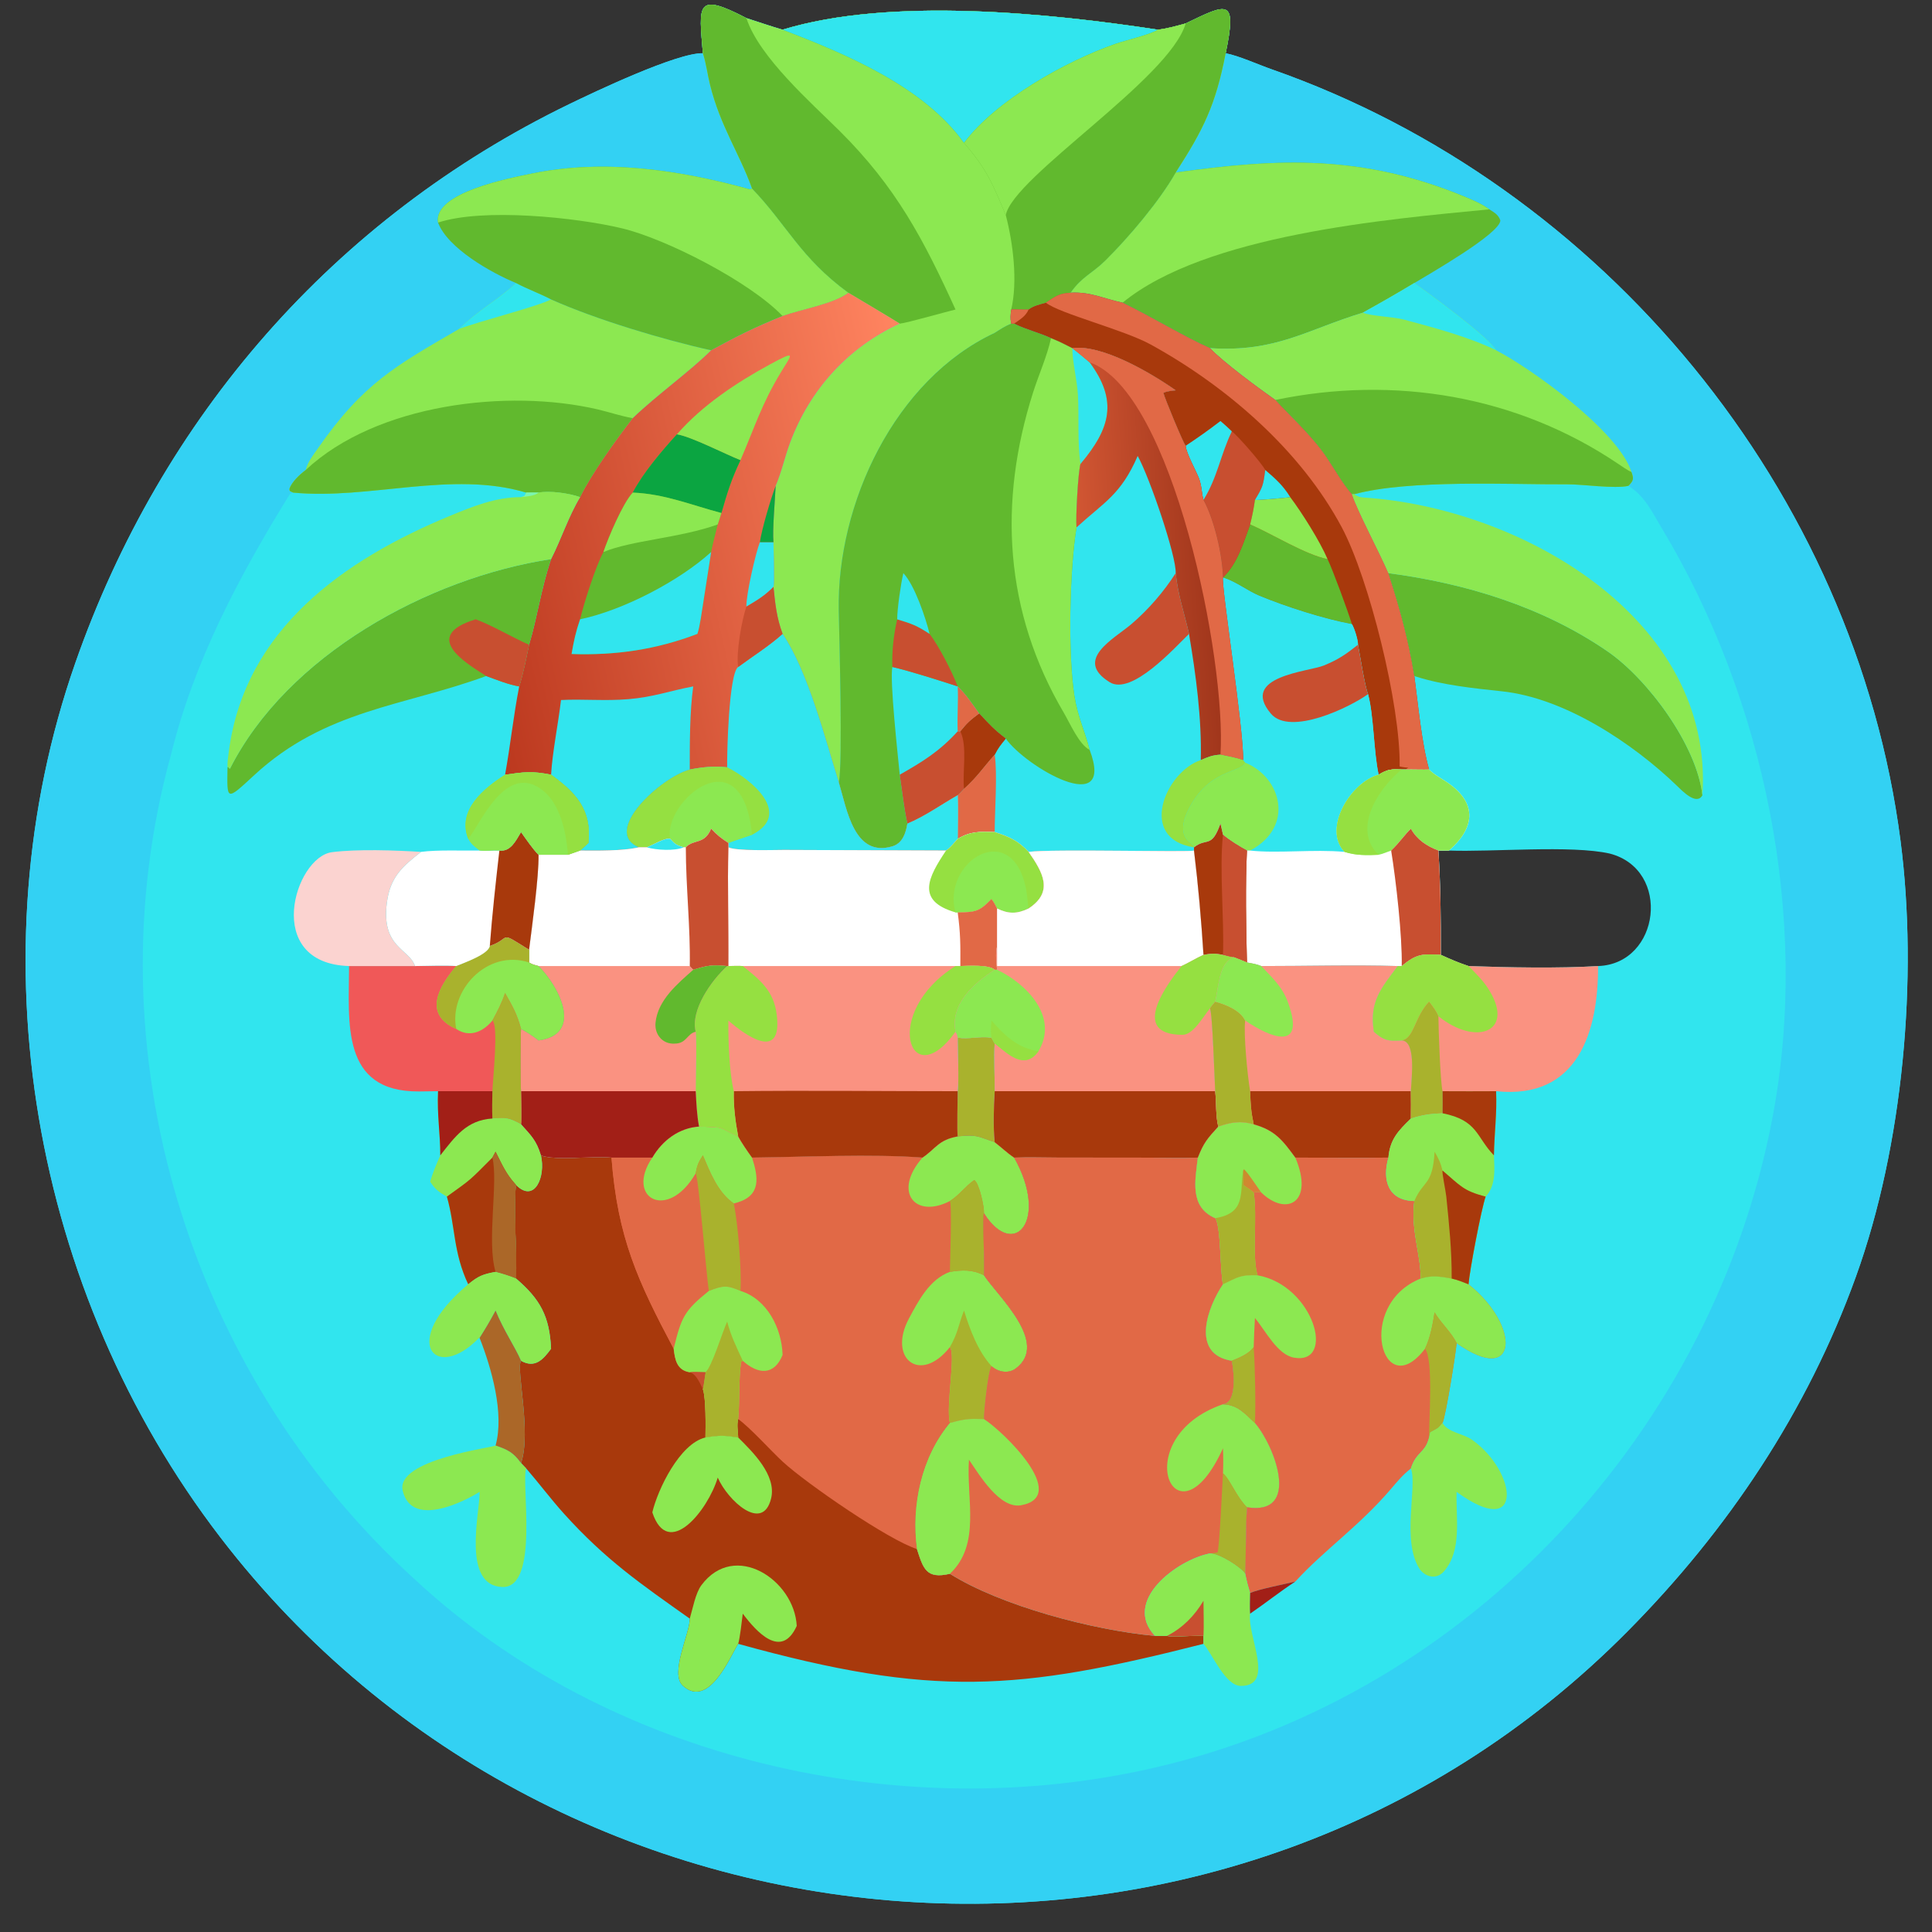 <?xml version="1.0" encoding="utf-8" ?><svg xmlns="http://www.w3.org/2000/svg" xmlns:xlink="http://www.w3.org/1999/xlink" width="1024" height="1024" viewBox="0 0 1024 1024"><rect x="0" y="0" width="1024" height="1024" fill="#333333" stroke="none"/><path fill="#31E5EE" transform="scale(2 2)" d="M186.267 14.111C185.21 1.254 184.307 -2.223 197.804 4.8C200.883 5.79 204.306 6.971 207.395 7.865C235.976 -0.88 278.242 3.508 306.854 7.865C309.336 7.586 311.797 6.865 314.208 6.214C325.29 0.895 327.899 -0.716 324.814 14.111C328.341 14.796 333.443 17.117 337 18.363C425.01 49.2 491.648 130.091 503.661 222.841C508.354 259.073 504.372 303.555 491.84 338.303C478.957 374.023 457.944 405.46 431.262 432.381C325.857 538.726 148.662 525.06 58.403 407.417C8.517 342.395 -7.161 253.266 19.95 175.713C42.727 110.559 88.506 57.832 150.895 27.577C157.354 24.445 179.43 13.927 186.267 14.111ZM381.194 225.404C381.796 235.3 381.844 243.138 381.831 253.036C384.032 254.061 386.888 255.276 389.174 256.012C399.333 256.393 413.302 256.655 423.506 256.012C439.971 255.46 443.025 230.471 426.613 226.208C416.39 223.897 395.276 225.845 383.983 225.404L381.194 225.404Z"/><path fill="#A9B22D" transform="scale(2 2)" d="M253.802 274.988C256.777 275.47 259.471 274.539 262.744 274.988L263.606 276.517C263.308 279.855 263.661 285.547 263.606 289.179C263.364 293.59 263.177 298.303 263.606 302.693C258.974 301.181 259.117 300.641 253.802 301.159C253.58 300.006 253.787 290.738 253.802 289.179C254.179 286.373 253.796 278.187 253.802 274.988Z"/><path fill="#33D1F3" transform="scale(2 2)" d="M324.814 14.111C328.341 14.796 333.443 17.117 337 18.363C425.01 49.2 491.648 130.091 503.661 222.841C508.354 259.073 504.372 303.555 491.84 338.303C478.957 374.023 457.944 405.46 431.262 432.381C325.857 538.726 148.662 525.06 58.403 407.417C8.517 342.395 -7.161 253.266 19.95 175.713C42.727 110.559 88.506 57.832 150.895 27.577C157.354 24.445 179.43 13.927 186.267 14.111L186.367 14.425C187.172 17.05 187.494 19.75 188.151 22.413C190.86 33.394 195.848 40.4 199.299 49.962C208.514 59.517 212.093 68.295 224.836 77.589C221.008 80.521 212.43 81.957 207.395 83.749C199.477 86.987 195.98 88.783 188.459 92.828C182.828 98.436 174.173 104.589 167.683 110.809C163.234 116.591 156.985 125.204 153.728 131.745C150.849 130.713 145.633 129.964 142.724 130.546C141.584 130.514 140.595 130.514 139.455 130.546C119.684 124.622 97.911 132.484 77.703 130.546C77.209 130.675 76.904 130.788 76.618 131.251C63.264 152.911 51.383 175.277 45.271 200.161C23.784 278.236 49.994 363.924 109.643 418.297C161.18 466.388 238.926 484.277 306.974 468.218C389.769 448.68 454.175 379.03 469.805 295.782C479.664 243.34 467.681 185.317 440.346 139.903C437.782 135.644 435.882 131.407 431.529 128.764C427.776 129.572 419.495 128.322 415.297 128.345C400.044 128.429 373.483 127.03 358.903 130.968L358.263 130.968C355.646 128.213 352.754 122.63 350.143 119.247C346.258 114.212 342.232 110.598 337.963 105.996C333.423 102.799 324.147 95.958 320.642 92.26C313.813 89.236 304.849 83.775 297.489 80.221C292.356 79.129 288.934 77.268 283.706 77.589C286.657 73.329 289.484 72.438 292.898 69.064C299.116 62.919 307.286 53.276 311.57 45.722C318.954 34.281 322.163 27.843 324.814 14.111Z"/><path fill="#61B92E" transform="scale(2 2)" d="M311.57 45.722C339.129 41.884 361.098 41 387.9 52.025C390.103 52.931 392.756 54.045 394.687 55.479C396.044 56.347 397.071 56.872 397.609 58.414C397.559 61.924 378.472 72.781 374.812 75.011C370.207 77.783 365.894 80.258 361.192 82.855C346.346 87.345 338.177 93.422 320.642 92.26C313.813 89.236 304.849 83.775 297.489 80.221C292.356 79.129 288.934 77.268 283.706 77.589C286.657 73.329 289.484 72.438 292.898 69.064C299.116 62.919 307.286 53.276 311.57 45.722Z"/><path fill="#8CE851" transform="scale(2 2)" d="M311.57 45.722C339.129 41.884 361.098 41 387.9 52.025C390.103 52.931 392.756 54.045 394.687 55.479C367.684 58.098 319.453 62.182 297.489 80.221C292.356 79.129 288.934 77.268 283.706 77.589C286.657 73.329 289.484 72.438 292.898 69.064C299.116 62.919 307.286 53.276 311.57 45.722Z"/><path fill="#8CE851" transform="scale(2 2)" d="M136.758 75.011C139.89 76.667 143.085 77.794 146.039 79.345C158.014 84.692 175.887 90.055 188.459 92.828C182.828 98.436 174.173 104.589 167.683 110.809C163.234 116.591 156.985 125.204 153.728 131.745C150.849 130.713 145.633 129.964 142.724 130.546C141.584 130.514 140.595 130.514 139.455 130.546C119.684 124.622 97.911 132.484 77.703 130.546C77.284 130.373 77.18 130.311 76.788 130.092L76.689 129.592C77.253 127.743 79.513 125.677 81.032 124.545C81.517 122.408 83.007 120.608 84.225 118.854C96.207 101.607 104.921 96.889 121.679 87.166C126.447 82.413 132.382 79.188 136.758 75.011Z"/><path fill="#61B92E" transform="scale(2 2)" d="M81.032 124.545C99.77 107.008 134.619 102.917 158.495 108.517C161.452 109.211 164.449 110.242 167.414 110.764L167.683 110.809C163.234 116.591 156.985 125.204 153.728 131.745C150.849 130.713 145.633 129.964 142.724 130.546C141.584 130.514 140.595 130.514 139.455 130.546C119.684 124.622 97.911 132.484 77.703 130.546C77.284 130.373 77.18 130.311 76.788 130.092L76.689 129.592C77.253 127.743 79.513 125.677 81.032 124.545Z"/><path fill="#31E5EE" transform="scale(2 2)" d="M136.758 75.011C139.89 76.667 143.085 77.794 146.039 79.345C142.477 81.226 127.312 85.039 121.679 87.166C126.447 82.413 132.382 79.188 136.758 75.011Z"/><path fill="#8CE851" transform="scale(2 2)" d="M374.812 75.011C378.624 77.697 394.821 89.551 396.481 92.828C405.817 97.65 428.962 114.288 432.347 125.074C433.006 126.865 432.924 127.394 431.529 128.764C427.776 129.572 419.495 128.322 415.297 128.345C400.044 128.429 373.483 127.03 358.903 130.968L358.263 130.968C355.646 128.213 352.754 122.63 350.143 119.247C346.258 114.212 342.232 110.598 337.963 105.996C333.423 102.799 324.147 95.958 320.642 92.26C338.177 93.422 346.346 87.345 361.192 82.855C365.894 80.258 370.207 77.783 374.812 75.011Z"/><path fill="#61B92E" transform="scale(2 2)" d="M337.963 105.996C369.508 99.424 402.029 104.853 428.774 122.885C429.655 123.479 431.45 124.742 432.347 125.074C433.006 126.865 432.924 127.394 431.529 128.764C427.776 129.572 419.495 128.322 415.297 128.345C400.044 128.429 373.483 127.03 358.903 130.968L358.263 130.968C355.646 128.213 352.754 122.63 350.143 119.247C346.258 114.212 342.232 110.598 337.963 105.996Z"/><path fill="#31E5EE" transform="scale(2 2)" d="M374.812 75.011C378.624 77.697 394.821 89.551 396.481 92.828C389.21 89.264 379.813 86.769 371.934 84.662C369.348 83.971 362.906 83.724 361.192 82.855C365.894 80.258 370.207 77.783 374.812 75.011Z"/><path fill="#61B92E" transform="scale(2 2)" d="M116.087 58.989C114.766 51.039 135.119 47.201 140.923 46.003C160.077 42.051 180.073 45.013 198.701 50.176C198.9 50.105 199.099 50.033 199.299 49.962C208.514 59.517 212.093 68.295 224.836 77.589C221.008 80.521 212.43 81.957 207.395 83.749C199.477 86.987 195.98 88.783 188.459 92.828C175.887 90.055 158.014 84.692 146.039 79.345C143.085 77.794 139.89 76.667 136.758 75.011C130.195 72.308 118.643 65.794 116.087 58.989Z"/><path fill="#8CE851" transform="scale(2 2)" d="M116.087 58.989C114.766 51.039 135.119 47.201 140.923 46.003C160.077 42.051 180.073 45.013 198.701 50.176C198.9 50.105 199.099 50.033 199.299 49.962C208.514 59.517 212.093 68.295 224.836 77.589C221.008 80.521 212.43 81.957 207.395 83.749C198.694 74.653 176.518 63.308 164.871 60.519C152.617 57.584 127.963 55.056 116.087 58.989Z"/><path fill="#31E5EE" transform="scale(2 2)" d="M186.267 14.111C185.21 1.254 184.307 -2.223 197.804 4.8C200.883 5.79 204.306 6.971 207.395 7.865C235.976 -0.88 278.242 3.508 306.854 7.865C309.336 7.586 311.797 6.865 314.208 6.214C325.29 0.895 327.899 -0.716 324.814 14.111C322.163 27.843 318.954 34.281 311.57 45.722C307.286 53.276 299.116 62.919 292.898 69.064C289.484 72.438 286.657 73.329 283.706 77.589C288.934 77.268 292.356 79.129 297.489 80.221C304.849 83.775 313.813 89.236 320.642 92.26C324.147 95.958 333.423 102.799 337.963 105.996C342.232 110.598 346.258 114.212 350.143 119.247C352.754 122.63 355.646 128.213 358.263 130.968C359.917 135.815 365.463 146.129 367.939 151.893C370.978 161.263 373.229 169.408 374.812 179.149C375.79 186.507 376.763 197.075 378.725 203.927C377.501 204.002 374.217 203.879 372.57 203.927L371.473 203.927C368.782 203.815 367.802 203.811 365.356 205.305C358.046 207.228 350.386 219.589 356.337 225.759C348.216 225.013 338.548 226.214 331.295 225.404L330.463 225.404C328.704 224.484 325.545 222.544 324.104 221.219C323.887 220.251 323.677 219.233 323.437 218.276C321.014 224.992 319.906 221.839 316.421 224.547L316.421 225.404C315.367 225.91 278.726 224.93 272.594 225.759C269.774 222.78 267.429 221.726 263.606 220.51C259.79 220.379 257.267 220.238 253.802 222.302C253.829 218.702 253.972 214.284 253.802 210.748C249.461 213.23 245.109 216.356 240.465 218.276C240.081 220.712 239.204 223.476 236.512 224.281C226.325 227.328 224.445 214.532 222.279 207.31C218.692 195.863 214.194 178.094 207.395 167.984C205.79 163.638 205.438 160.045 204.975 155.499C205.311 154.339 204.979 145.648 204.975 143.67C204.668 140.403 205.392 132.538 205.561 128.764C207.099 125.218 207.988 121.096 209.355 117.404C214.622 103.183 224.794 92.077 238.441 85.775C238.316 85.622 226.126 78.337 224.836 77.589C212.093 68.295 208.514 59.517 199.299 49.962C195.848 40.4 190.86 33.394 188.151 22.413C187.494 19.75 187.172 17.05 186.367 14.425L186.267 14.111Z"/><path fill="#8CE851" transform="scale(2 2)" d="M186.267 14.111C185.21 1.254 184.307 -2.223 197.804 4.8C200.883 5.79 204.306 6.971 207.395 7.865C235.976 -0.88 278.242 3.508 306.854 7.865C309.336 7.586 311.797 6.865 314.208 6.214C325.29 0.895 327.899 -0.716 324.814 14.111C322.163 27.843 318.954 34.281 311.57 45.722C307.286 53.276 299.116 62.919 292.898 69.064C289.484 72.438 286.657 73.329 283.706 77.589C280.621 77.748 279.686 78.545 277.161 80.221C275.735 80.606 273.713 81.076 272.594 82.025C271.086 82.119 269.109 81.914 267.992 82.025C267.802 83.622 267.665 84.167 267.992 85.775C266.323 86.407 265.108 87.258 263.606 88.212C237.149 100.572 221.714 133.479 222.272 161.882C222.39 167.843 223.404 202.767 222.279 207.31C218.692 195.863 214.194 178.094 207.395 167.984C205.79 163.638 205.438 160.045 204.975 155.499C205.311 154.339 204.979 145.648 204.975 143.67C204.668 140.403 205.392 132.538 205.561 128.764C207.099 125.218 207.988 121.096 209.355 117.404C214.622 103.183 224.794 92.077 238.441 85.775C238.316 85.622 226.126 78.337 224.836 77.589C212.093 68.295 208.514 59.517 199.299 49.962C195.848 40.4 190.86 33.394 188.151 22.413C187.494 19.75 187.172 17.05 186.367 14.425L186.267 14.111Z"/><path fill="#61B92E" transform="scale(2 2)" d="M314.208 6.214C325.29 0.895 327.899 -0.716 324.814 14.111C322.163 27.843 318.954 34.281 311.57 45.722C307.286 53.276 299.116 62.919 292.898 69.064C289.484 72.438 286.657 73.329 283.706 77.589C280.621 77.748 279.686 78.545 277.161 80.221C275.735 80.606 273.713 81.076 272.594 82.025C271.086 82.119 269.109 81.914 267.992 82.025C269.727 74.513 268.492 64.483 266.542 56.997C262.99 48.553 261.471 44.801 255.474 37.863C244.737 22.852 224.056 14.251 207.395 7.865C235.976 -0.88 278.242 3.508 306.854 7.865C309.336 7.586 311.797 6.865 314.208 6.214Z"/><path fill="#31E5EE" transform="scale(2 2)" d="M207.395 7.865C235.976 -0.88 278.242 3.508 306.854 7.865C305.329 9.035 298.167 10.736 295.678 11.601C282.481 16.186 263.996 26.51 255.474 37.863C244.737 22.852 224.056 14.251 207.395 7.865Z"/><path fill="#8CE851" transform="scale(2 2)" d="M306.854 7.865C309.336 7.586 311.797 6.865 314.208 6.214C310.025 20.861 268.572 46.801 266.542 56.997C262.99 48.553 261.471 44.801 255.474 37.863C263.996 26.51 282.481 16.186 295.678 11.601C298.167 10.736 305.329 9.035 306.854 7.865Z"/><path fill="#61B92E" transform="scale(2 2)" d="M186.267 14.111C185.21 1.254 184.307 -2.223 197.804 4.8C201.161 15.155 215.13 27.366 222.555 34.749C237.517 49.626 244.798 63.539 253.22 82.025C250.415 82.705 240.4 85.564 238.441 85.775C238.316 85.622 226.126 78.337 224.836 77.589C212.093 68.295 208.514 59.517 199.299 49.962C195.848 40.4 190.86 33.394 188.151 22.413C187.494 19.75 187.172 17.05 186.367 14.425L186.267 14.111Z"/><path fill="#61B92E" transform="scale(2 2)" d="M267.992 85.775L268.746 85.775C272.044 87.397 275.338 88.134 278.542 89.614C281.045 90.612 281.878 91.105 284.18 92.26L284.18 92.26C285.01 92.857 288.804 96.045 288.776 96.029C296.3 106.239 294.287 113.516 286.331 122.973C285.684 125.298 285.043 137.217 285.283 139.772C283.399 151.338 283.018 173.591 284.721 184.406C285.596 189.956 287.522 193.879 288.776 198.732C295.701 217.139 271.753 203.18 266.542 195.723C265.192 197.39 264.566 198.098 263.606 199.991C260.406 203.525 259.249 205.605 255.474 209.047C254.949 209.615 254.395 210.262 253.802 210.748C249.461 213.23 245.109 216.356 240.465 218.276C240.081 220.712 239.204 223.476 236.512 224.281C226.325 227.328 224.445 214.532 222.279 207.31C223.404 202.767 222.39 167.843 222.272 161.882C221.714 133.479 237.149 100.572 263.606 88.212C265.108 87.258 266.323 86.407 267.992 85.775Z"/><path fill="#8CE851" transform="scale(2 2)" d="M278.542 89.614C281.045 90.612 281.878 91.105 284.18 92.26L284.18 92.26C285.01 92.857 288.804 96.045 288.776 96.029C296.3 106.239 294.287 113.516 286.331 122.973C285.684 125.298 285.043 137.217 285.283 139.772C283.399 151.338 283.018 173.591 284.721 184.406C285.596 189.956 287.522 193.879 288.776 198.732C285.986 197.349 283.568 191.69 281.953 188.948C266.121 162.062 264.512 133.069 273.796 103.947C275.328 99.144 277.422 94.588 278.542 89.614Z"/><path fill="#31E5EE" transform="scale(2 2)" d="M284.18 92.26C285.01 92.857 288.804 96.045 288.776 96.029C296.3 106.239 294.287 113.516 286.331 122.973C285.5 117.216 285.987 110.64 285.667 104.7C285.46 100.875 284.143 95.553 284.18 92.26Z"/><path fill="#31E5EE" transform="scale(2 2)" d="M236.486 176.753C241.05 177.801 249.14 180.375 253.802 181.906L253.802 181.906C255.869 183.826 257.8 186.728 259.494 189.075C262.178 191.965 263.385 193.334 266.542 195.723C265.192 197.39 264.566 198.098 263.606 199.991C260.406 203.525 259.249 205.605 255.474 209.047C254.949 209.615 254.395 210.262 253.802 210.748C249.461 213.23 245.109 216.356 240.465 218.276C239.637 214.575 238.99 209.168 238.441 205.305C237.967 200.373 235.741 180.256 236.486 176.753Z"/><path fill="#C84F30" transform="scale(2 2)" d="M259.494 189.075C262.178 191.965 263.385 193.334 266.542 195.723C265.192 197.39 264.566 198.098 263.606 199.991C260.406 203.525 259.249 205.605 255.474 209.047C254.949 209.615 254.395 210.262 253.802 210.748C249.461 213.23 245.109 216.356 240.465 218.276C239.637 214.575 238.99 209.168 238.441 205.305C244.542 201.843 249.028 199.068 253.802 193.81L254.499 193.81C256.331 191.542 257.153 190.816 259.494 189.075Z"/><path fill="#A8390C" transform="scale(2 2)" d="M259.494 189.075C262.178 191.965 263.385 193.334 266.542 195.723C265.192 197.39 264.566 198.098 263.606 199.991C260.406 203.525 259.249 205.605 255.474 209.047C254.998 204.71 256.429 197.771 254.499 193.81C256.331 191.542 257.153 190.816 259.494 189.075Z"/><path fill="#E16946" transform="scale(2 2)" d="M253.802 181.906C255.869 183.826 257.8 186.728 259.494 189.075C257.153 190.816 256.331 191.542 254.499 193.81L253.802 193.81C253.63 189.882 254.002 185.833 253.802 181.906L253.802 181.906Z"/><path fill="#C84F30" transform="scale(2 2)" d="M237.763 164.123C241.761 165.336 242.924 165.754 246.348 167.984C248.787 171.145 252.374 178.145 253.802 181.906L253.802 181.906C249.14 180.375 241.05 177.801 236.486 176.753C236.336 172.489 236.826 168.28 237.763 164.123Z"/><path fill="#31E5EE" transform="scale(2 2)" d="M237.763 164.123C237.763 161.37 238.731 154.677 239.398 151.893C242.385 155.035 245.322 163.745 246.348 167.984C242.924 165.754 241.761 165.336 237.763 164.123Z"/><path fill="#A8390C" transform="scale(2 2)" d="M283.706 77.589C288.934 77.268 292.356 79.129 297.489 80.221C304.849 83.775 313.813 89.236 320.642 92.26C324.147 95.958 333.423 102.799 337.963 105.996C342.232 110.598 346.258 114.212 350.143 119.247C352.754 122.63 355.646 128.213 358.263 130.968C359.917 135.815 365.463 146.129 367.939 151.893C370.978 161.263 373.229 169.408 374.812 179.149C375.79 186.507 376.763 197.075 378.725 203.927C377.501 204.002 374.217 203.879 372.57 203.927L371.473 203.927C368.782 203.815 367.802 203.811 365.356 205.305C364.026 199.224 364.074 189.526 362.544 183.952C361.697 182.02 360.396 173.534 359.878 170.87C359.955 169.777 358.921 166.394 358.263 165.405C350.936 164.068 340.576 160.739 333.666 157.856C330.52 156.543 327.863 154.293 324.104 153.037L324.104 153.037C323.972 147.045 321.771 137.663 318.934 132.483C318.411 130.819 318.527 128.889 317.74 126.819C316.943 124.722 314.318 120.046 314.208 118.154C313.527 117.336 308.589 105.413 308.315 104.13C309.074 103.657 310.616 103.559 311.57 103.43C304.8 98.699 292.048 91.236 284.18 92.26C281.878 91.105 281.045 90.612 278.542 89.614C275.338 88.134 272.044 87.397 268.746 85.775L267.992 85.775C267.665 84.167 267.802 83.622 267.992 82.025C269.109 81.914 271.086 82.119 272.594 82.025C273.713 81.076 275.735 80.606 277.161 80.221C279.686 78.545 280.621 77.748 283.706 77.589Z"/><path fill="#E16946" transform="scale(2 2)" d="M283.706 77.589C288.934 77.268 292.356 79.129 297.489 80.221C304.849 83.775 313.813 89.236 320.642 92.26C324.147 95.958 333.423 102.799 337.963 105.996C342.232 110.598 346.258 114.212 350.143 119.247C352.754 122.63 355.646 128.213 358.263 130.968C359.917 135.815 365.463 146.129 367.939 151.893C370.978 161.263 373.229 169.408 374.812 179.149C375.79 186.507 376.763 197.075 378.725 203.927C377.501 204.002 374.217 203.879 372.57 203.927C374.059 202.395 375.654 204.096 370.919 203.125C371.188 186.83 362.789 153.272 355.592 139.768C344.695 119.318 325.038 102.341 304.921 91.285C297.837 87.392 280.84 83.115 277.161 80.221C279.686 78.545 280.621 77.748 283.706 77.589Z"/><path fill="#61B92E" transform="scale(2 2)" d="M331.295 138.981C336.723 141.306 346.111 147.101 351.817 148.171C353.166 150.933 357.327 162.242 358.263 165.405C350.936 164.068 340.576 160.739 333.666 157.856C330.52 156.543 327.863 154.293 324.104 153.037C327.898 149.401 329.528 143.841 331.295 138.981Z"/><path fill="#C84F30" transform="scale(2 2)" d="M323.437 111.582C324.526 112.515 325.415 113.324 326.446 114.317C327.92 115.354 334.408 122.795 335.299 124.545C334.777 128.597 334.669 129.023 332.574 132.483C332.221 134.945 331.891 136.563 331.295 138.981C329.528 143.841 327.898 149.401 324.104 153.037L324.104 153.037C323.972 147.045 321.771 137.663 318.934 132.483C318.411 130.819 318.527 128.889 317.74 126.819C316.943 124.722 314.318 120.046 314.208 118.154C317.489 115.982 320.331 113.976 323.437 111.582Z"/><path fill="#31E5EE" transform="scale(2 2)" d="M323.437 111.582C324.526 112.515 325.415 113.324 326.446 114.317C323.434 120.552 322.668 126.469 318.934 132.483C318.411 130.819 318.527 128.889 317.74 126.819C316.943 124.722 314.318 120.046 314.208 118.154C317.489 115.982 320.331 113.976 323.437 111.582Z"/><path fill="#8CE851" transform="scale(2 2)" d="M341.923 131.745C345.035 135.888 349.776 143.401 351.817 148.171C346.111 147.101 336.723 141.306 331.295 138.981C331.891 136.563 332.221 134.945 332.574 132.483C333.133 132.6 341.06 131.921 341.923 131.745Z"/><path fill="#31E5EE" transform="scale(2 2)" d="M335.299 124.545C338 126.846 340.053 128.678 341.923 131.745C341.06 131.921 333.133 132.6 332.574 132.483C334.669 129.023 334.777 128.597 335.299 124.545Z"/><path fill="#E16946" transform="scale(2 2)" d="M267.992 82.025C269.109 81.914 271.086 82.119 272.594 82.025C271.771 83.867 270.396 84.596 268.746 85.775L267.992 85.775C267.665 84.167 267.802 83.622 267.992 82.025Z"/><path fill="#31E5EE" transform="scale(2 2)" d="M324.104 153.037C327.863 154.293 330.52 156.543 333.666 157.856C340.576 160.739 350.936 164.068 358.263 165.405C358.921 166.394 359.955 169.777 359.878 170.87C360.396 173.534 361.697 182.02 362.544 183.952C364.074 189.526 364.026 199.224 365.356 205.305C358.046 207.228 350.386 219.589 356.337 225.759C348.216 225.013 338.548 226.214 331.295 225.404C343.206 219.102 339.582 205.967 329.994 202.116L329.446 201.438C329.605 193.17 323.585 154.982 324.104 153.037L324.104 153.037Z"/><path fill="#C84F30" transform="scale(2 2)" d="M359.878 170.87C360.396 173.534 361.697 182.02 362.544 183.952C357.792 187.412 341.871 195.147 336.788 189.112C328.393 179.148 346.907 178.013 350.88 176.345C354.861 174.702 356.712 173.351 359.878 170.87Z"/><defs><linearGradient id="gradient_0" gradientUnits="userSpaceOnUse" x1="319.976" y1="147.558" x2="286.475" y2="149.683"><stop offset="0" stop-color="#A2371C"/><stop offset="1" stop-color="#D15633"/></linearGradient></defs><path fill="url(#gradient_0)" transform="scale(2 2)" d="M284.18 92.26C292.048 91.236 304.8 98.699 311.57 103.43C310.616 103.559 309.074 103.657 308.315 104.13C308.589 105.413 313.527 117.336 314.208 118.154C314.318 120.046 316.943 124.722 317.74 126.819C318.527 128.889 318.411 130.819 318.934 132.483C321.771 137.663 323.972 147.045 324.104 153.037C323.585 154.982 329.605 193.17 329.446 201.438C327.617 200.798 325.361 200.394 323.437 199.991C321.272 200.127 320.165 200.591 318.218 201.438C318.497 190.46 316.932 178.849 315.102 167.984C313.848 162.389 312.165 157.815 311.57 151.893C311.784 147.471 304.745 126.719 301.502 120.833C297.013 131.147 292.665 133.02 285.283 139.772C285.043 137.217 285.684 125.298 286.331 122.973C294.287 113.516 296.3 106.239 288.776 96.029C288.804 96.045 285.01 92.857 284.18 92.26L284.18 92.26Z"/><path fill="#E16946" transform="scale(2 2)" d="M284.18 92.26C292.048 91.236 304.8 98.699 311.57 103.43C310.616 103.559 309.074 103.657 308.315 104.13C308.589 105.413 313.527 117.336 314.208 118.154C314.318 120.046 316.943 124.722 317.74 126.819C318.527 128.889 318.411 130.819 318.934 132.483C321.771 137.663 323.972 147.045 324.104 153.037C323.585 154.982 329.605 193.17 329.446 201.438C327.617 200.798 325.361 200.394 323.437 199.991C325.069 175.089 310.776 103.715 288.776 96.029C288.804 96.045 285.01 92.857 284.18 92.26L284.18 92.26Z"/><path fill="#8CE851" transform="scale(2 2)" d="M329.994 202.116C339.582 205.967 343.206 219.102 331.295 225.404L330.463 225.404C328.704 224.484 325.545 222.544 324.104 221.219C323.887 220.251 323.677 219.233 323.437 218.276C321.014 224.992 319.906 221.839 316.421 224.547L316.421 224.547C316.901 223.522 310.965 222.701 314.89 214.679C320.23 203.766 328.856 204.865 329.994 202.116Z"/><path fill="#C84F30" transform="scale(2 2)" d="M311.57 151.893C312.165 157.815 313.848 162.389 315.102 167.984C311.323 171.638 299.905 184.407 294.074 180.79C284.436 174.811 295.284 169.285 299.866 165.367C304.353 161.529 308.412 156.821 311.57 151.893Z"/><path fill="#95E041" transform="scale(2 2)" d="M323.437 199.991C325.361 200.394 327.617 200.798 329.446 201.438L329.994 202.116C328.856 204.865 320.23 203.766 314.89 214.679C310.965 222.701 316.901 223.522 316.421 224.547C301.315 222.277 308.915 204.476 318.218 201.438C320.165 200.591 321.272 200.127 323.437 199.991Z"/><path fill="#E16946" transform="scale(2 2)" d="M255.474 209.047C259.249 205.605 260.406 203.525 263.606 199.991C264.366 205.031 263.601 215.034 263.606 220.51C259.79 220.379 257.267 220.238 253.802 222.302C253.829 218.702 253.972 214.284 253.802 210.748C254.395 210.262 254.949 209.615 255.474 209.047Z"/><path fill="#A8390C" transform="scale(2 2)" d="M172.872 306.772C175.52 302.253 179.888 298.911 185.251 298.548C192.956 298.798 189.763 298.616 195.627 301.159C196.364 302.577 198.288 305.411 199.299 306.772C213.072 306.616 231.058 305.763 244.476 306.772C247.984 304.416 248.668 302.065 253.802 301.159C259.117 300.641 258.974 301.181 263.606 302.693C265.362 304.036 266.951 305.587 268.746 306.772C278.083 323.32 268.756 334.132 260.756 321.504C260.345 322.229 260.97 335.558 260.756 337.958C264.211 343.314 278.248 355.899 269.178 362.66C267.193 364.14 264.508 363.606 262.744 362.014C261.858 363.055 260.657 374.286 260.756 376.067C256.627 375.926 255.698 376.02 251.726 377.099C244.176 386.13 241.433 398.952 242.995 410.501C244.69 415.734 245.444 418.52 251.726 417.071C265.188 425.537 289.575 432.027 306.082 433.524C307.124 433.53 308.247 433.559 309.281 433.524C310.635 433.985 316.444 433.341 318.934 433.524L318.934 435.635C269.747 448.133 247.196 449.929 195.627 435.635C193.637 438.671 187.91 453.004 180.976 446.741C177.393 443.504 182.884 432.776 182.795 428.958C169.754 419.716 160.469 413.357 149.446 401.127C145.958 397.258 142.873 393.106 139.455 389.162L138.08 387.729C140.896 379.5 136.681 362.604 138.08 360.621C141.772 362.718 143.964 360.273 146.039 357.429C145.643 348.791 143.136 344.29 136.758 338.826C137.053 331.798 135.975 319.671 136.758 314.025C141.674 318.984 144.675 311.809 143.347 306.184C147.276 307.676 157.122 306.252 162.047 306.772L172.872 306.772Z"/><path fill="#E16946" transform="scale(2 2)" d="M172.872 306.772C175.52 302.253 179.888 298.911 185.251 298.548C192.956 298.798 189.763 298.616 195.627 301.159C196.364 302.577 198.288 305.411 199.299 306.772C213.072 306.616 231.058 305.763 244.476 306.772C247.984 304.416 248.668 302.065 253.802 301.159C259.117 300.641 258.974 301.181 263.606 302.693C265.362 304.036 266.951 305.587 268.746 306.772C278.083 323.32 268.756 334.132 260.756 321.504C260.345 322.229 260.97 335.558 260.756 337.958C264.211 343.314 278.248 355.899 269.178 362.66C267.193 364.14 264.508 363.606 262.744 362.014C261.858 363.055 260.657 374.286 260.756 376.067C256.627 375.926 255.698 376.02 251.726 377.099C244.176 386.13 241.433 398.952 242.995 410.501C235.629 408.221 213.85 393.252 207.495 387.424C204.287 384.483 198.975 378.492 195.627 376.067C195.195 377.8 195.601 379.218 195.627 380.949C191.877 380.365 190.682 380.337 186.95 380.949C186.993 378.077 187.12 370.617 186.267 368.125C186.523 366.696 186.73 365.115 186.95 363.667C186.149 363.653 183.428 363.558 182.795 363.667C179.395 363.141 178.854 360.363 178.531 357.429C169.06 339.547 163.679 328.076 162.047 306.772L172.872 306.772Z"/><path fill="#E16946" transform="scale(2 2)" d="M172.872 306.772C175.52 302.253 179.888 298.911 185.251 298.548C192.956 298.798 189.763 298.616 195.627 301.159C196.364 302.577 198.288 305.411 199.299 306.772C201.001 312.036 201.703 316.824 195.328 318.693L194.463 318.94C195.579 324.246 196.561 336.737 196.234 342.103C192.681 340.568 191.708 340.614 187.858 342.103C181.263 347.419 180.561 349.119 178.531 357.429C169.06 339.547 163.679 328.076 162.047 306.772L172.872 306.772Z"/><path fill="#8CE851" transform="scale(2 2)" d="M172.872 306.772C175.52 302.253 179.888 298.911 185.251 298.548C192.956 298.798 189.763 298.616 195.627 301.159C196.364 302.577 198.288 305.411 199.299 306.772C201.001 312.036 201.703 316.824 195.328 318.693L194.463 318.94C190.204 315.982 188.184 310.658 186.267 306.184C185.086 308.034 184.743 308.784 184.366 310.942C176.905 323.847 165.568 317.461 172.872 306.772Z"/><path fill="#A9B22D" transform="scale(2 2)" d="M186.267 306.184C188.184 310.658 190.204 315.982 194.463 318.94C195.579 324.246 196.561 336.737 196.234 342.103C192.681 340.568 191.708 340.614 187.858 342.103C187.257 338.704 185.126 311.829 184.366 310.942C184.743 308.784 185.086 308.034 186.267 306.184Z"/><path fill="#8CE851" transform="scale(2 2)" d="M251.726 337.057C254.994 336.531 257.653 336.401 260.756 337.958C264.211 343.314 278.248 355.899 269.178 362.66C267.193 364.14 264.508 363.606 262.744 362.014C261.858 363.055 260.657 374.286 260.756 376.067C256.627 375.926 255.698 376.02 251.726 377.099C250.616 372.514 253.374 358.818 251.726 357.002C243.849 366.963 235.217 359.985 240.872 349.436C243.409 344.702 246.344 339.019 251.726 337.057Z"/><path fill="#A9B22D" transform="scale(2 2)" d="M255.474 347.313C257.008 352.305 259.17 358.084 262.744 362.014C261.858 363.055 260.657 374.286 260.756 376.067C256.627 375.926 255.698 376.02 251.726 377.099C250.616 372.514 253.374 358.818 251.726 357.002C253.892 353.25 253.997 351.043 255.474 347.313Z"/><path fill="#8CE851" transform="scale(2 2)" d="M187.858 342.103C191.708 340.614 192.681 340.568 196.234 342.103C203.324 344.303 207.187 352.044 207.395 359.08C205.135 364.646 200.839 364.23 196.838 360.621L196.386 360.959C195.705 365.85 196.087 371.094 195.627 376.067C195.195 377.8 195.601 379.218 195.627 380.949C191.877 380.365 190.682 380.337 186.95 380.949C186.993 378.077 187.12 370.617 186.267 368.125C186.523 366.696 186.73 365.115 186.95 363.667C186.149 363.653 183.428 363.558 182.795 363.667C179.395 363.141 178.854 360.363 178.531 357.429C180.561 349.119 181.263 347.419 187.858 342.103Z"/><path fill="#A9B22D" transform="scale(2 2)" d="M186.95 363.667C188.662 362.246 191.399 353.083 192.71 350.242C193.647 353.967 195.249 357.134 196.838 360.621L196.386 360.959C195.705 365.85 196.087 371.094 195.627 376.067C195.195 377.8 195.601 379.218 195.627 380.949C191.877 380.365 190.682 380.337 186.95 380.949C186.993 378.077 187.12 370.617 186.267 368.125C186.523 366.696 186.73 365.115 186.95 363.667Z"/><path fill="#8CE851" transform="scale(2 2)" d="M253.802 301.159C259.117 300.641 258.974 301.181 263.606 302.693C265.362 304.036 266.951 305.587 268.746 306.772C278.083 323.32 268.756 334.132 260.756 321.504C260.889 320.014 259.515 313.472 258.182 312.734C255.837 314.337 254.283 316.676 251.726 318.289C242.486 323.079 236.541 315.828 244.476 306.772C247.984 304.416 248.668 302.065 253.802 301.159Z"/><path fill="#A9B22D" transform="scale(2 2)" d="M251.726 318.289C254.283 316.676 255.837 314.337 258.182 312.734C259.515 313.472 260.889 320.014 260.756 321.504C260.345 322.229 260.97 335.558 260.756 337.958C257.653 336.401 254.994 336.531 251.726 337.057C251.745 334.708 252.333 319.16 251.726 318.289Z"/><path fill="#8CE851" transform="scale(2 2)" d="M182.795 428.958C183.568 426.349 184.311 422.2 185.875 420.1C194.711 408.232 210.521 418.721 211.144 430.884C207.073 439.874 200.428 432.401 196.838 427.635C196.611 429.447 196.089 434.203 195.627 435.635C193.637 438.671 187.91 453.004 180.976 446.741C177.393 443.504 182.884 432.776 182.795 428.958Z"/><path fill="#8CE851" transform="scale(2 2)" d="M186.95 380.949C190.682 380.337 191.877 380.365 195.627 380.949C199.399 384.706 205.869 390.948 204.346 397.125C202.105 406.212 192.893 397.689 190.209 391.578C187.623 400.244 177.062 413.466 172.872 400.797C174.309 394.693 180.139 382.552 186.95 380.949Z"/><path fill="#C84F30" transform="scale(2 2)" d="M182.795 363.667C183.428 363.558 186.149 363.653 186.95 363.667C186.73 365.115 186.523 366.696 186.267 368.125C185.551 366.679 184.486 364.054 182.795 363.667Z"/><defs><linearGradient id="gradient_1" gradientUnits="userSpaceOnUse" x1="124.306" y1="159.685" x2="247.598" y2="131.324"><stop offset="0" stop-color="#BC391F"/><stop offset="1" stop-color="#FF8460"/></linearGradient></defs><path fill="url(#gradient_1)" transform="scale(2 2)" d="M224.836 77.589C226.126 78.337 238.316 85.622 238.441 85.775C224.794 92.077 214.622 103.183 209.355 117.404C207.988 121.096 207.099 125.218 205.561 128.764C205.392 132.538 204.668 140.403 204.975 143.67C204.979 145.648 205.311 154.339 204.975 155.499C205.438 160.045 205.79 163.638 207.395 167.984C214.194 178.094 218.692 195.863 222.279 207.31C224.445 214.532 226.325 227.328 236.512 224.281C239.204 223.476 240.081 220.712 240.465 218.276C245.109 216.356 249.461 213.23 253.802 210.748C253.972 214.284 253.829 218.702 253.802 222.302C253.126 223.087 251.584 224.934 250.713 225.404L207.748 225.24C204.884 225.235 195.348 225.597 193.022 224.547L193.022 223.384C191.113 222.161 190.029 221.309 188.459 219.623C186.682 223.932 183.87 222.303 181.75 224.547L181.188 224.547C179.317 224.008 178.9 223.743 177.601 222.302C176.043 222.006 173.323 223.838 171.415 224.547L169.283 224.547C164.809 225.548 158.325 225.432 153.728 225.404L155.949 223.384C156.865 214.555 152.603 210.062 146.039 205.305C140.885 204.278 138.905 204.603 133.846 205.305C135.264 197.588 136.028 189.882 137.596 181.906C138.666 178.552 139.463 174.369 140.209 170.87C142.445 163.436 143.331 156.222 146.039 148.171C148.718 142.902 150.652 136.853 153.728 131.745C156.985 125.204 163.234 116.591 167.683 110.809C174.173 104.589 182.828 98.436 188.459 92.828C195.98 88.783 199.477 86.987 207.395 83.749C212.43 81.957 221.008 80.521 224.836 77.589Z"/><path fill="#31E5EE" transform="scale(2 2)" d="M207.395 167.984C214.194 178.094 218.692 195.863 222.279 207.31C224.445 214.532 226.325 227.328 236.512 224.281C239.204 223.476 240.081 220.712 240.465 218.276C245.109 216.356 249.461 213.23 253.802 210.748C253.972 214.284 253.829 218.702 253.802 222.302C253.126 223.087 251.584 224.934 250.713 225.404L207.748 225.24C204.884 225.235 195.348 225.597 193.022 224.547L193.022 223.384C191.113 222.161 190.029 221.309 188.459 219.623C186.682 223.932 183.87 222.303 181.75 224.547L181.188 224.547C179.317 224.008 178.9 223.743 177.601 222.302C176.043 222.006 173.323 223.838 171.415 224.547L169.283 224.547C159.315 220.352 175.25 205.891 182.795 203.927C186.43 203.248 189.066 202.988 192.71 203.339C192.625 199.849 193.137 178.44 195.627 176.753C199.595 173.824 203.694 171.288 207.395 167.984Z"/><path fill="#95E041" transform="scale(2 2)" d="M182.795 203.927C186.43 203.248 189.066 202.988 192.71 203.339C199.344 206.656 210.014 215.74 199.299 221.219C197.247 221.954 195.007 222.625 193.022 223.384C191.113 222.161 190.029 221.309 188.459 219.623C186.682 223.932 183.87 222.303 181.75 224.547L181.188 224.547C179.317 224.008 178.9 223.743 177.601 222.302C176.043 222.006 173.323 223.838 171.415 224.547L169.283 224.547C159.315 220.352 175.25 205.891 182.795 203.927Z"/><path fill="#8CE851" transform="scale(2 2)" d="M177.601 222.302C175.612 212.653 196.67 194.312 199.299 221.219C197.247 221.954 195.007 222.625 193.022 223.384C191.113 222.161 190.029 221.309 188.459 219.623C186.682 223.932 183.87 222.303 181.75 224.547L181.188 224.547C179.317 224.008 178.9 223.743 177.601 222.302Z"/><path fill="#31E5EE" transform="scale(2 2)" d="M148.673 185.511C154.613 185.214 160.377 185.805 166.512 185.29C173.214 184.727 177.439 183.084 183.714 181.906C182.781 188.62 182.787 197.108 182.795 203.927C175.25 205.891 159.315 220.352 169.283 224.547C164.809 225.548 158.325 225.432 153.728 225.404L155.949 223.384C156.865 214.555 152.603 210.062 146.039 205.305C146.391 199.33 147.941 191.79 148.673 185.511Z"/><path fill="#C84F30" transform="scale(2 2)" d="M204.975 155.499C205.438 160.045 205.79 163.638 207.395 167.984C203.694 171.288 199.595 173.824 195.627 176.753C195.029 172.845 196.542 164.555 197.804 160.735C200.754 158.974 202.545 157.943 204.975 155.499Z"/><path fill="#31E5EE" transform="scale(2 2)" d="M204.975 143.67C204.979 145.648 205.311 154.339 204.975 155.499C202.545 157.943 200.754 158.974 197.804 160.735C197.702 157.679 200.237 146.595 201.377 143.67L204.975 143.67Z"/><path fill="#0BA541" transform="scale(2 2)" d="M201.377 143.67C201.898 140.125 204.281 132.094 205.561 128.764C205.392 132.538 204.668 140.403 204.975 143.67L201.377 143.67Z"/><path fill="#61B92E" transform="scale(2 2)" d="M179.394 115.096C183.071 115.658 192.169 120.331 196.234 121.943C193.812 127.026 192.704 130.608 191.185 135.954L190.209 138.981C189.645 141.331 188.901 143.976 188.459 146.299L186.389 159.576C186.057 161.68 185.468 166.099 184.819 167.984C173.886 172.152 163.163 173.714 151.475 173.312C152.077 169.851 152.571 167.51 153.728 164.123C154.757 159.828 157.858 150.058 159.912 146.299C161.184 142.491 165.069 133.324 167.683 130.546C170.466 125.268 175.377 119.52 179.394 115.096Z"/><path fill="#31E5EE" transform="scale(2 2)" d="M153.728 164.123C165.186 161.722 180.012 153.955 188.459 146.299L186.389 159.576C186.057 161.68 185.468 166.099 184.819 167.984C173.886 172.152 163.163 173.714 151.475 173.312C152.077 169.851 152.571 167.51 153.728 164.123Z"/><path fill="#0BA541" transform="scale(2 2)" d="M179.394 115.096C183.071 115.658 192.169 120.331 196.234 121.943C193.812 127.026 192.704 130.608 191.185 135.954C183.234 133.862 176.14 130.877 167.683 130.546C170.466 125.268 175.377 119.52 179.394 115.096Z"/><path fill="#8CE851" transform="scale(2 2)" d="M159.912 146.299C161.184 142.491 165.069 133.324 167.683 130.546C176.14 130.877 183.234 133.862 191.185 135.954L190.209 138.981C180.256 142.577 167.373 143.178 159.912 146.299Z"/><path fill="#8CE851" transform="scale(2 2)" d="M179.394 115.096C186.075 107.409 195.276 101.32 204.178 96.495C211.299 92.634 209.815 93.917 206.946 98.659C201.744 107.254 200.015 113.234 196.234 121.943C192.169 120.331 183.071 115.658 179.394 115.096Z"/><path fill="#E16946" transform="scale(2 2)" d="M268.746 306.772C272.319 306.61 276.713 306.749 280.348 306.76L304.353 306.786C308.454 306.789 313.413 306.937 317.435 306.772C316.75 312.774 315.148 319.837 322.041 322.828C323.571 324.709 323.306 336.769 324.104 340.352C320.018 346.372 315.42 358.879 326.446 360.621C326.981 363.486 327.909 371.735 324.104 372.143C328.003 372.284 329.739 374.478 332.574 377.099C337.78 383.117 344.9 401.724 330.463 399.443C330.058 405.504 330.24 411.202 329.994 417.071C328.73 415.209 323.002 411.651 320.642 411.677C312.031 413.333 297.307 424.202 306.082 433.524C289.575 432.027 265.188 425.537 251.726 417.071C245.444 418.52 244.69 415.734 242.995 410.501C241.433 398.952 244.176 386.13 251.726 377.099C255.698 376.02 256.627 375.926 260.756 376.067C260.657 374.286 261.858 363.055 262.744 362.014C264.508 363.606 267.193 364.14 269.178 362.66C278.248 355.899 264.211 343.314 260.756 337.958C260.97 335.558 260.345 322.229 260.756 321.504C268.756 334.132 278.083 323.32 268.746 306.772Z"/><path fill="#8CE851" transform="scale(2 2)" d="M251.726 377.099C255.698 376.02 256.627 375.926 260.756 376.067C265.831 379.299 283.605 396.46 270.652 398.9C264.924 399.979 259.505 390.779 256.782 386.842C256.06 397.362 260.027 409.28 251.726 417.071C245.444 418.52 244.69 415.734 242.995 410.501C241.433 398.952 244.176 386.13 251.726 377.099Z"/><path fill="#8CE851" transform="scale(2 2)" d="M324.104 372.143C328.003 372.284 329.739 374.478 332.574 377.099C337.78 383.117 344.9 401.724 330.463 399.443C327.675 396.724 325.825 391.778 324.104 390.476C324.189 388.085 324.194 386.197 324.104 383.808C311.487 411.605 298.304 380.998 324.104 372.143Z"/><path fill="#A9B22D" transform="scale(2 2)" d="M324.104 390.476C325.825 391.778 327.675 396.724 330.463 399.443C330.058 405.504 330.24 411.202 329.994 417.071C328.73 415.209 323.002 411.651 320.642 411.677C321.364 411.607 321.921 411.534 322.638 411.42C323.13 410.842 323.962 392.798 324.104 390.476Z"/><path fill="#FA9281" transform="scale(2 2)" d="M263.606 220.51C267.429 221.726 269.774 222.78 272.594 225.759C276.338 231.115 279.365 236.335 272.594 240.761C269.561 242.215 267.276 242.253 264.244 240.761L264.244 250.687C263.76 253.1 264.045 254.614 264.244 257.006L263.606 257.006C258.065 260.602 251.842 265.966 253.22 273.425C253.7 274.154 253.657 274.117 253.802 274.988C253.796 278.187 254.179 286.373 253.802 289.179C253.787 290.738 253.58 300.006 253.802 301.159C248.668 302.065 247.984 304.416 244.476 306.772C231.058 305.763 213.072 306.616 199.299 306.772C198.288 305.411 196.364 302.577 195.627 301.159C189.763 298.616 192.956 298.798 185.251 298.548C184.665 295.474 184.543 292.301 184.366 289.179C184.331 284.917 184.724 277.244 184.366 273.425C182.892 267.837 188.451 259.849 192.71 256.012L193.022 256.012C193.106 245.708 192.76 234.667 193.022 224.547C195.348 225.597 204.884 225.235 207.748 225.24L250.713 225.404C251.584 224.934 253.126 223.087 253.802 222.302C257.267 220.238 259.79 220.379 263.606 220.51Z"/><path fill="white" transform="scale(2 2)" d="M263.606 220.51C267.429 221.726 269.774 222.78 272.594 225.759C276.338 231.115 279.365 236.335 272.594 240.761C269.561 242.215 267.276 242.253 264.244 240.761L264.244 250.687C263.76 253.1 264.045 254.614 264.244 257.006L263.606 257.006C262.156 255.596 256.575 255.952 254.499 256.012L253.22 256.012L196.838 256.012C195.858 255.917 194.064 255.997 193.022 256.012C193.106 245.708 192.76 234.667 193.022 224.547C195.348 225.597 204.884 225.235 207.748 225.24L250.713 225.404C251.584 224.934 253.126 223.087 253.802 222.302C257.267 220.238 259.79 220.379 263.606 220.51Z"/><path fill="#95E041" transform="scale(2 2)" d="M263.606 220.51C267.429 221.726 269.774 222.78 272.594 225.759C276.338 231.115 279.365 236.335 272.594 240.761C269.561 242.215 267.276 242.253 264.244 240.761C263.715 239.725 263.472 239.164 262.744 238.249C259.458 241.62 258.555 241.707 253.802 241.79L253.22 241.79C242.615 238.716 246 232.459 250.713 225.404C251.584 224.934 253.126 223.087 253.802 222.302C257.267 220.238 259.79 220.379 263.606 220.51Z"/><path fill="#8CE851" transform="scale(2 2)" d="M253.22 241.79C249.475 228.518 267.881 216.729 271.844 235.212C272.24 237.06 272.299 238.979 272.594 240.761C269.561 242.215 267.276 242.253 264.244 240.761C263.715 239.725 263.472 239.164 262.744 238.249C259.458 241.62 258.555 241.707 253.802 241.79L253.22 241.79Z"/><path fill="#E16946" transform="scale(2 2)" d="M253.802 241.79C258.555 241.707 259.458 241.62 262.744 238.249C263.472 239.164 263.715 239.725 264.244 240.761L264.244 250.687C263.76 253.1 264.045 254.614 264.244 257.006L263.606 257.006C262.156 255.596 256.575 255.952 254.499 256.012C254.53 250.244 254.55 247.461 253.802 241.79Z"/><path fill="#A8390C" transform="scale(2 2)" d="M194.463 289.179C214.065 288.957 234.158 289.184 253.802 289.179C253.787 290.738 253.58 300.006 253.802 301.159C248.668 302.065 247.984 304.416 244.476 306.772C231.058 305.763 213.072 306.616 199.299 306.772C198.288 305.411 196.364 302.577 195.627 301.159C194.866 297.118 194.377 293.305 194.463 289.179Z"/><path fill="#95E041" transform="scale(2 2)" d="M193.022 256.012C194.064 255.997 195.858 255.917 196.838 256.012C201.456 259.717 205.038 262.551 205.836 268.859C207.428 281.437 197.573 274.46 193.022 270.451C192.981 275.816 193.238 284.044 194.463 289.179C194.377 293.305 194.866 297.118 195.627 301.159C189.763 298.616 192.956 298.798 185.251 298.548C184.665 295.474 184.543 292.301 184.366 289.179C184.331 284.917 184.724 277.244 184.366 273.425C182.892 267.837 188.451 259.849 192.71 256.012L193.022 256.012Z"/><path fill="#95E041" transform="scale(2 2)" d="M254.499 256.012C256.575 255.952 262.156 255.596 263.606 257.006C258.065 260.602 251.842 265.966 253.22 273.425C241.09 290.392 233.455 268.399 253.22 256.012L254.499 256.012Z"/><path fill="#E16946" transform="scale(2 2)" d="M322.852 298.548C326.3 297.392 328.755 296.921 332.244 297.958C337.908 299.529 339.909 302.177 343.279 306.772C351.44 306.781 359.794 306.879 367.939 306.772C366.265 312.662 367.777 318.163 374.812 318.289C373.86 326.088 376.481 332.167 376.506 338.826C379.564 337.889 381.645 338.287 384.707 338.826C386.41 339.223 387.551 339.708 389.174 340.352C403.055 351.384 402.413 367.567 386.015 355.941C385.891 358.183 383.1 375.564 382.282 377.099C380.879 378.805 380.903 378.519 379.022 379.58L378.725 380.949C377.723 385.113 375.333 384.641 373.902 389.162C371.753 390.85 370.348 392.559 368.603 394.602C360.172 404.471 350.936 410.743 343.279 419.126C340.359 419.839 333.59 421.155 331.295 422.153C330.722 420.273 330.384 418.993 329.994 417.071C330.24 411.202 330.058 405.504 330.463 399.443C344.9 401.724 337.78 383.117 332.574 377.099C329.739 374.478 328.003 372.284 324.104 372.143C327.909 371.735 326.981 363.486 326.446 360.621C315.42 358.879 320.018 346.372 324.104 340.352C323.306 336.769 323.571 324.709 322.041 322.828C315.148 319.837 316.75 312.774 317.435 306.772C318.992 302.811 319.958 301.724 322.852 298.548Z"/><path fill="#8CE851" transform="scale(2 2)" d="M322.852 298.548C326.3 297.392 328.755 296.921 332.244 297.958C337.908 299.529 339.909 302.177 343.279 306.772C348.358 318.826 340.822 322.425 334.233 316.015C333.224 315.817 333.267 315.833 332.244 316.015C333.289 322.764 331.691 332.296 333.247 337.958C328.569 337.824 328.105 338.488 324.104 340.352C323.306 336.769 323.571 324.709 322.041 322.828C315.148 319.837 316.75 312.774 317.435 306.772C318.992 302.811 319.958 301.724 322.852 298.548Z"/><path fill="#A9B22D" transform="scale(2 2)" d="M329.446 310.214C329.444 311.468 329.42 312.776 329.446 314.025C330.457 314.686 331.331 315.215 332.244 316.015C333.289 322.764 331.691 332.296 333.247 337.958C328.569 337.824 328.105 338.488 324.104 340.352C323.306 336.769 323.571 324.709 322.041 322.828C330.168 321.492 328.559 316.39 329.411 310.441L329.446 310.214Z"/><defs><linearGradient id="gradient_2" gradientUnits="userSpaceOnUse" x1="329.193" y1="312.199" x2="333.008" y2="313.449"><stop offset="0" stop-color="#C88F2B"/><stop offset="1" stop-color="#DC7D39"/></linearGradient></defs><path fill="url(#gradient_2)" transform="scale(2 2)" d="M329.446 310.214L329.653 309.871C330.462 310.383 333.341 314.816 334.233 316.015C333.224 315.817 333.267 315.833 332.244 316.015C331.331 315.215 330.457 314.686 329.446 314.025C329.42 312.776 329.444 311.468 329.446 310.214Z"/><path fill="#8CE851" transform="scale(2 2)" d="M376.506 338.826C379.564 337.889 381.645 338.287 384.707 338.826C386.41 339.223 387.551 339.708 389.174 340.352C403.055 351.384 402.413 367.567 386.015 355.941C384.723 353.171 381.859 350.648 380.183 347.8C379.666 351.053 379.067 354.43 377.644 357.429C366.304 372.363 359.076 345.773 376.506 338.826Z"/><path fill="#8CE851" transform="scale(2 2)" d="M333.247 337.958C348.205 340.642 354.1 361.731 342.941 359.798C338.556 359.038 335.447 352.759 332.574 349.275C332.426 351.888 332.314 354.383 332.244 357.002C330.891 358.842 328.549 359.749 326.446 360.621C315.42 358.879 320.018 346.372 324.104 340.352C328.105 338.488 328.569 337.824 333.247 337.958Z"/><path fill="#A9B22D" transform="scale(2 2)" d="M380.183 347.8C381.859 350.648 384.723 353.171 386.015 355.941C385.891 358.183 383.1 375.564 382.282 377.099C380.879 378.805 380.903 378.519 379.022 379.58L378.725 380.949C378.65 376.505 379.923 360.262 377.644 357.429C379.067 354.43 379.666 351.053 380.183 347.8Z"/><path fill="#A9B22D" transform="scale(2 2)" d="M332.244 357.002C332.589 361.874 332.808 372.346 332.574 377.099C329.739 374.478 328.003 372.284 324.104 372.143C327.909 371.735 326.981 363.486 326.446 360.621C328.549 359.749 330.891 358.842 332.244 357.002Z"/><path fill="#FA9281" transform="scale(2 2)" d="M272.594 225.759C278.726 224.93 315.367 225.91 316.421 225.404C317.552 234.714 318.338 243.665 318.934 253.036C321.073 252.66 321.902 252.591 324.104 253.036C325.018 253.256 325.977 253.513 326.904 253.643C323.005 255.386 323.092 260.945 322.041 265.449C321.711 265.849 320.828 266.859 320.642 267.256C321.335 268.306 321.886 286.835 322.041 289.179C322.36 292.075 322.154 295.875 322.852 298.548C319.958 301.724 318.992 302.811 317.435 306.772C313.413 306.937 308.454 306.789 304.353 306.786L280.348 306.76C276.713 306.749 272.319 306.61 268.746 306.772C266.951 305.587 265.362 304.036 263.606 302.693C263.177 298.303 263.364 293.59 263.606 289.179C263.661 285.547 263.308 279.855 263.606 276.517L262.744 274.988C259.471 274.539 256.777 275.47 253.802 274.988C253.657 274.117 253.7 274.154 253.22 273.425C251.842 265.966 258.065 260.602 263.606 257.006L264.244 257.006C264.045 254.614 263.76 253.1 264.244 250.687L264.244 240.761C267.276 242.253 269.561 242.215 272.594 240.761C279.365 236.335 276.338 231.115 272.594 225.759Z"/><path fill="white" transform="scale(2 2)" d="M272.594 225.759C278.726 224.93 315.367 225.91 316.421 225.404C317.552 234.714 318.338 243.665 318.934 253.036C317.13 253.85 314.458 255.447 313.114 256.012L264.244 256.012L264.244 250.687L264.244 240.761C267.276 242.253 269.561 242.215 272.594 240.761C279.365 236.335 276.338 231.115 272.594 225.759Z"/><path fill="#A8390C" transform="scale(2 2)" d="M263.606 289.179L322.041 289.179C322.36 292.075 322.154 295.875 322.852 298.548C319.958 301.724 318.992 302.811 317.435 306.772C313.413 306.937 308.454 306.789 304.353 306.786L280.348 306.76C276.713 306.749 272.319 306.61 268.746 306.772C266.951 305.587 265.362 304.036 263.606 302.693C263.177 298.303 263.364 293.59 263.606 289.179Z"/><path fill="#8CE851" transform="scale(2 2)" d="M263.606 257.006L264.244 257.006C271.908 260.617 280.557 269.313 275.324 278.369L275.191 278.602C271.464 283.76 267.109 279.266 263.606 276.517L262.744 274.988C259.471 274.539 256.777 275.47 253.802 274.988C253.657 274.117 253.7 274.154 253.22 273.425C251.842 265.966 258.065 260.602 263.606 257.006Z"/><path fill="#95E041" transform="scale(2 2)" d="M262.744 270.451C266.423 274.55 269.534 277.642 275.191 278.602C271.464 283.76 267.109 279.266 263.606 276.517L262.744 274.988C262.471 273.278 262.617 272.175 262.744 270.451Z"/><path fill="#95E041" transform="scale(2 2)" d="M318.934 253.036C321.073 252.66 321.902 252.591 324.104 253.036C325.018 253.256 325.977 253.513 326.904 253.643C323.005 255.386 323.092 260.945 322.041 265.449C321.711 265.849 320.828 266.859 320.642 267.256C318.815 269.458 316.226 274.243 313.382 274.238C299.08 274.209 309.505 260.582 313.114 256.012C314.458 255.447 317.13 253.85 318.934 253.036Z"/><path fill="#FA9281" transform="scale(2 2)" d="M181.75 224.547C183.87 222.303 186.682 223.932 188.459 219.623C190.029 221.309 191.113 222.161 193.022 223.384L193.022 224.547C192.76 234.667 193.106 245.708 193.022 256.012L192.71 256.012C188.451 259.849 182.892 267.837 184.366 273.425C184.724 277.244 184.331 284.917 184.366 289.179C184.543 292.301 184.665 295.474 185.251 298.548C179.888 298.911 175.52 302.253 172.872 306.772L162.047 306.772C157.122 306.252 147.276 307.676 143.347 306.184C142.165 302.266 140.793 300.962 138.08 297.958C138.244 296.02 138.091 291.316 138.08 289.179C137.898 288.038 137.96 273.43 138.08 272.685C140.013 273.753 140.939 274.395 142.724 275.721C154.759 274.102 148.16 261.407 142.724 256.012C141.667 255.718 141.122 255.639 140.209 255.062L140.209 251.699C141.015 245.3 142.811 232.479 142.724 226.523L150.528 226.523L153.728 225.404C158.325 225.432 164.809 225.548 169.283 224.547L171.415 224.547C173.323 223.838 176.043 222.006 177.601 222.302C178.9 223.743 179.317 224.008 181.188 224.547L181.75 224.547Z"/><path fill="white" transform="scale(2 2)" d="M181.75 224.547C183.87 222.303 186.682 223.932 188.459 219.623C190.029 221.309 191.113 222.161 193.022 223.384L193.022 224.547C192.76 234.667 193.106 245.708 193.022 256.012L192.71 256.012C188.739 255.635 187.494 255.83 183.714 257.006L182.795 256.012L142.724 256.012C141.667 255.718 141.122 255.639 140.209 255.062L140.209 251.699C141.015 245.3 142.811 232.479 142.724 226.523L150.528 226.523L153.728 225.404C158.325 225.432 164.809 225.548 169.283 224.547L171.415 224.547C173.323 223.838 176.043 222.006 177.601 222.302C178.9 223.743 179.317 224.008 181.188 224.547L181.75 224.547Z"/><path fill="#C84F30" transform="scale(2 2)" d="M181.75 224.547C183.87 222.303 186.682 223.932 188.459 219.623C190.029 221.309 191.113 222.161 193.022 223.384L193.022 224.547C192.76 234.667 193.106 245.708 193.022 256.012L192.71 256.012C188.739 255.635 187.494 255.83 183.714 257.006L182.795 256.012C182.99 245.823 181.755 235.055 181.75 224.547Z"/><path fill="#31E5EE" transform="scale(2 2)" d="M171.415 224.547C173.323 223.838 176.043 222.006 177.601 222.302C178.9 223.743 179.317 224.008 181.188 224.547C178.853 225.565 173.915 225.31 171.415 224.547Z"/><path fill="#A21F17" transform="scale(2 2)" d="M138.08 289.179L184.366 289.179C184.543 292.301 184.665 295.474 185.251 298.548C179.888 298.911 175.52 302.253 172.872 306.772L162.047 306.772C157.122 306.252 147.276 307.676 143.347 306.184C142.165 302.266 140.793 300.962 138.08 297.958C138.244 296.02 138.091 291.316 138.08 289.179Z"/><path fill="#61B92E" transform="scale(2 2)" d="M183.714 257.006C187.494 255.83 188.739 255.635 192.71 256.012C188.451 259.849 182.892 267.837 184.366 273.425C182.057 273.918 181.967 276.592 178.755 276.569C175.664 276.76 173.428 274.196 173.718 271.073C174.281 265.015 179.657 260.615 183.714 257.006Z"/><path fill="white" transform="scale(2 2)" d="M372.57 203.927C374.217 203.879 377.501 204.002 378.725 203.927C380.036 205.283 382.059 206.331 383.575 207.367C391.837 213.011 390.636 219.656 383.983 225.404L381.194 225.404C381.796 235.3 381.844 243.138 381.831 253.036C376.944 252.743 375.372 252.78 371.473 256.012L370.425 256.012C358.999 255.667 345.843 256.021 334.233 256.012C332.98 255.485 331.798 255.322 330.463 255.062C329.214 254.511 328.179 254.111 326.904 253.643C325.977 253.513 325.018 253.256 324.104 253.036C321.902 252.591 321.073 252.66 318.934 253.036C318.338 243.665 317.552 234.714 316.421 225.404L316.421 224.547C319.906 221.839 321.014 224.992 323.437 218.276C323.677 219.233 323.887 220.251 324.104 221.219C325.545 222.544 328.704 224.484 330.463 225.404L331.295 225.404C338.548 226.214 348.216 225.013 356.337 225.759C350.386 219.589 358.046 207.228 365.356 205.305C367.802 203.811 368.782 203.815 371.473 203.927L372.57 203.927Z"/><path fill="#8CE851" transform="scale(2 2)" d="M372.57 203.927C374.217 203.879 377.501 204.002 378.725 203.927C380.036 205.283 382.059 206.331 383.575 207.367C391.837 213.011 390.636 219.656 383.983 225.404L381.194 225.404C378.156 224.269 375.513 222.535 373.902 219.623C372.226 221.228 370.865 223.332 368.67 225.404C367.723 225.753 366.297 226.343 365.356 226.523C362.358 226.665 359.192 226.716 356.337 225.759C350.386 219.589 358.046 207.228 365.356 205.305C367.802 203.811 368.782 203.815 371.473 203.927L372.57 203.927Z"/><path fill="#95E041" transform="scale(2 2)" d="M365.356 205.305C367.802 203.811 368.782 203.815 371.473 203.927C365.372 208.769 358.185 219.79 365.356 226.523C362.358 226.665 359.192 226.716 356.337 225.759C350.386 219.589 358.046 207.228 365.356 205.305Z"/><path fill="#A8390C" transform="scale(2 2)" d="M323.437 218.276C323.677 219.233 323.887 220.251 324.104 221.219C325.545 222.544 328.704 224.484 330.463 225.404C330.033 233.716 330.218 246.539 330.463 255.062C329.214 254.511 328.179 254.111 326.904 253.643C325.977 253.513 325.018 253.256 324.104 253.036C321.902 252.591 321.073 252.66 318.934 253.036C318.338 243.665 317.552 234.714 316.421 225.404L316.421 224.547C319.906 221.839 321.014 224.992 323.437 218.276Z"/><path fill="#C84F30" transform="scale(2 2)" d="M324.104 221.219C325.545 222.544 328.704 224.484 330.463 225.404C330.033 233.716 330.218 246.539 330.463 255.062C329.214 254.511 328.179 254.111 326.904 253.643C325.977 253.513 325.018 253.256 324.104 253.036C324.45 243.324 323.109 230.403 324.104 221.219Z"/><path fill="#C84F30" transform="scale(2 2)" d="M368.67 225.404C370.865 223.332 372.226 221.228 373.902 219.623C375.513 222.535 378.156 224.269 381.194 225.404C381.796 235.3 381.844 243.138 381.831 253.036C376.944 252.743 375.372 252.78 371.473 256.012C371.633 248.1 369.971 233.462 368.67 225.404Z"/><path fill="#FA9281" transform="scale(2 2)" d="M326.904 253.643C328.179 254.111 329.214 254.511 330.463 255.062C331.798 255.322 332.98 255.485 334.233 256.012C345.843 256.021 358.999 255.667 370.425 256.012C365.91 262.019 362.852 265.515 364.093 273.425C366.629 275.672 367.811 275.941 371.147 275.742L371.473 275.721C375.308 275.928 374.081 285.394 373.902 289.179C373.912 291.579 373.947 294.018 373.902 296.415C370.619 299.605 368.344 301.887 367.939 306.772C359.794 306.879 351.44 306.781 343.279 306.772C339.909 302.177 337.908 299.529 332.244 297.958C328.755 296.921 326.3 297.392 322.852 298.548C322.154 295.875 322.36 292.075 322.041 289.179C321.886 286.835 321.335 268.306 320.642 267.256C320.828 266.859 321.711 265.849 322.041 265.449C323.092 260.945 323.005 255.386 326.904 253.643Z"/><path fill="#A8390C" transform="scale(2 2)" d="M331.295 289.179L373.902 289.179C373.912 291.579 373.947 294.018 373.902 296.415C370.619 299.605 368.344 301.887 367.939 306.772C359.794 306.879 351.44 306.781 343.279 306.772C339.909 302.177 337.908 299.529 332.244 297.958C331.525 294.525 331.42 292.724 331.295 289.179Z"/><path fill="#A9B22D" transform="scale(2 2)" d="M322.041 265.449C324.891 266.229 328.594 267.672 329.994 270.451C329.492 273.858 330.644 285.448 331.295 289.179C331.42 292.724 331.525 294.525 332.244 297.958C328.755 296.921 326.3 297.392 322.852 298.548C322.154 295.875 322.36 292.075 322.041 289.179C321.886 286.835 321.335 268.306 320.642 267.256C320.828 266.859 321.711 265.849 322.041 265.449Z"/><path fill="#8CE851" transform="scale(2 2)" d="M326.904 253.643C328.179 254.111 329.214 254.511 330.463 255.062C331.798 255.322 332.98 255.485 334.233 256.012C337.215 259.17 339.84 261.489 341.367 265.738C346.149 279.052 336.297 274.772 329.994 270.451C328.594 267.672 324.891 266.229 322.041 265.449C323.092 260.945 323.005 255.386 326.904 253.643Z"/><path fill="#61B92E" transform="scale(2 2)" d="M60.291 203.339L60.51 203.182L60.712 203.317L60.406 203.234L60.925 203.741C76.112 173.706 113.296 153.191 146.039 148.171C143.331 156.222 142.445 163.436 140.209 170.87C139.463 174.369 138.666 178.552 137.596 181.906C134.783 181.45 131.571 180.141 128.852 179.149C107.29 187.111 86.167 188.036 67.383 205.412C59.86 212.37 60.169 212.215 60.291 203.339Z"/><path fill="#C84F30" transform="scale(2 2)" d="M126.065 164.123C130.023 165.527 136.056 169.062 140.209 170.87C139.463 174.369 138.666 178.552 137.596 181.906C134.783 181.45 131.571 180.141 128.852 179.149C123.161 175.558 111.59 168.549 126.065 164.123Z"/><path fill="#F05858" transform="scale(2 2)" d="M129.8 250.687C135.797 248.622 131.75 246.402 140.209 251.699L140.209 255.062C141.122 255.639 141.667 255.718 142.724 256.012C148.16 261.407 154.759 274.102 142.724 275.721C140.939 274.395 140.013 273.753 138.08 272.685C137.96 273.43 137.898 288.038 138.08 289.179C138.091 291.316 138.244 296.02 138.08 297.958C134.834 296.178 134.189 296.158 130.488 296.415C130.384 294.018 130.453 291.58 130.488 289.179L116.087 289.179L110.985 289.244C90.151 289.372 92.49 270.767 92.505 256.012L109.986 256.012C112.637 255.992 118.418 255.793 120.91 256.012C122.977 255.162 129.478 252.884 129.8 250.687Z"/><path fill="#8CE851" transform="scale(2 2)" d="M129.8 250.687C135.797 248.622 131.75 246.402 140.209 251.699L140.209 255.062C141.122 255.639 141.667 255.718 142.724 256.012C148.16 261.407 154.759 274.102 142.724 275.721C140.939 274.395 140.013 273.753 138.08 272.685C137.006 268.686 135.873 266.722 133.846 263.176C132.921 265.922 131.869 267.909 130.488 270.451C128.048 273.461 124.403 275.057 120.91 272.685C111.963 268.698 116.401 261.373 120.91 256.012C122.977 255.162 129.478 252.884 129.8 250.687Z"/><path fill="#A9B22D" transform="scale(2 2)" d="M129.8 250.687C135.797 248.622 131.75 246.402 140.209 251.699L140.209 255.062C129.075 251.424 118.856 262.595 120.91 272.685C111.963 268.698 116.401 261.373 120.91 256.012C122.977 255.162 129.478 252.884 129.8 250.687Z"/><path fill="#A9B22D" transform="scale(2 2)" d="M133.846 263.176C135.873 266.722 137.006 268.686 138.08 272.685C137.96 273.43 137.898 288.038 138.08 289.179C138.091 291.316 138.244 296.02 138.08 297.958C134.834 296.178 134.189 296.158 130.488 296.415C130.384 294.018 130.453 291.58 130.488 289.179C130.592 286.054 132.185 271.68 130.488 270.451C131.869 267.909 132.921 265.922 133.846 263.176Z"/><path fill="#FA9281" transform="scale(2 2)" d="M371.473 256.012C375.372 252.78 376.944 252.743 381.831 253.036C384.032 254.061 386.888 255.276 389.174 256.012C399.333 256.393 413.302 256.655 423.506 256.012C423.583 273.153 418.306 291.487 396.481 289.179C391.77 289.232 386.998 289.186 382.282 289.179C382.306 291.149 382.314 293.056 382.282 295.026C378.96 295.177 377.098 295.407 373.902 296.415C373.947 294.018 373.912 291.579 373.902 289.179C374.081 285.394 375.308 275.928 371.473 275.721L371.147 275.742C367.811 275.941 366.629 275.672 364.093 273.425C362.852 265.515 365.91 262.019 370.425 256.012L371.473 256.012Z"/><path fill="#95E041" transform="scale(2 2)" d="M371.473 256.012C375.372 252.78 376.944 252.743 381.831 253.036C384.032 254.061 386.888 255.276 389.174 256.012C391.414 258.289 393.278 260.04 394.935 262.884C401.168 273.576 391.022 277.21 381.194 269.317C380.579 267.786 379.712 266.773 378.725 265.449C374.866 269.496 374.735 275.249 371.473 275.721L371.147 275.742C367.811 275.941 366.629 275.672 364.093 273.425C362.852 265.515 365.91 262.019 370.425 256.012L371.473 256.012Z"/><path fill="#A9B22D" transform="scale(2 2)" d="M371.473 275.721C374.735 275.249 374.866 269.496 378.725 265.449C379.712 266.773 380.579 267.786 381.194 269.317C381.218 272.899 381.683 286.433 382.282 289.179C382.306 291.149 382.314 293.056 382.282 295.026C378.96 295.177 377.098 295.407 373.902 296.415C373.947 294.018 373.912 291.579 373.902 289.179C374.081 285.394 375.308 275.928 371.473 275.721Z"/><path fill="#61B92E" transform="scale(2 2)" d="M367.939 151.893C388.423 154.585 408.794 160.791 425.969 172.586C436.716 179.967 449.67 197.536 451.159 210.748C449.612 213.558 445.845 209.627 444.547 208.372C432.659 196.877 414.52 184.887 397.892 183.191C390.584 182.406 382.338 181.573 375.291 179.308L374.812 179.149C373.229 169.408 370.978 161.263 367.939 151.893Z"/><path fill="#8CE851" transform="scale(2 2)" d="M139.455 130.546C140.595 130.514 141.584 130.514 142.724 130.546C145.633 129.964 150.849 130.713 153.728 131.745C150.652 136.853 148.718 142.902 146.039 148.171C113.296 153.191 76.112 173.706 60.925 203.741L60.406 203.234L60.712 203.317L60.51 203.182L60.291 203.339C60.237 201.893 60.456 200.553 60.643 199.128C64.884 166.761 91.211 148.325 119.072 136.774C125.181 134.242 131.379 131.723 138.08 131.745C139.262 131.324 138.804 131.691 139.455 130.546Z"/><path fill="#7BF5B0" transform="scale(2 2)" d="M139.455 130.546C140.595 130.514 141.584 130.514 142.724 130.546C141.711 131.447 139.478 131.577 138.08 131.745C139.262 131.324 138.804 131.691 139.455 130.546Z"/><path fill="#8CE851" transform="scale(2 2)" d="M358.263 130.968L358.903 130.968C359.585 131.452 360.306 131.781 361.121 131.832C402.862 134.432 454.345 163.815 451.159 210.748C449.67 197.536 436.716 179.967 425.969 172.586C408.794 160.791 388.423 154.585 367.939 151.893C365.463 146.129 359.917 135.815 358.263 130.968Z"/><path fill="white" transform="scale(2 2)" d="M132.338 225.404C135.373 225.758 136.693 222.775 138.08 220.51C139.277 222.188 141.312 225.182 142.724 226.523C142.811 232.479 141.015 245.3 140.209 251.699C131.75 246.402 135.797 248.622 129.8 250.687C129.478 252.884 122.977 255.162 120.91 256.012C118.418 255.793 112.637 255.992 109.986 256.012C108.424 251.39 101.07 251.133 102.507 239.366C103.342 232.528 106.521 229.731 111.571 225.759C115.914 225.179 122.524 225.47 127.097 225.404C129.095 225.612 130.536 225.315 132.338 225.404Z"/><path fill="#A8390C" transform="scale(2 2)" d="M132.338 225.404C135.373 225.758 136.693 222.775 138.08 220.51C139.277 222.188 141.312 225.182 142.724 226.523C142.811 232.479 141.015 245.3 140.209 251.699C131.75 246.402 135.797 248.622 129.8 250.687C130.439 242.241 131.378 233.816 132.338 225.404Z"/><path fill="#8CE851" transform="scale(2 2)" d="M382.282 289.179C386.998 289.186 391.77 289.232 396.481 289.179C396.744 295.1 395.998 300.347 395.91 306.184C396.042 309.834 396.49 314.207 393.712 317.111C392.583 320.228 389.414 336.913 389.174 340.352C387.551 339.708 386.41 339.223 384.707 338.826C381.645 338.287 379.564 337.889 376.506 338.826C376.481 332.167 373.86 326.088 374.812 318.289C367.777 318.163 366.265 312.662 367.939 306.772C368.344 301.887 370.619 299.605 373.902 296.415C377.098 295.407 378.96 295.177 382.282 295.026C382.314 293.056 382.306 291.149 382.282 289.179Z"/><path fill="#A9B22D" transform="scale(2 2)" d="M374.812 318.289C377.204 312.669 379.66 314.332 380.183 305.213C381.233 307.058 381.766 308.077 382.282 310.214C386.988 314.179 387.711 315.586 393.712 317.111C392.583 320.228 389.414 336.913 389.174 340.352C387.551 339.708 386.41 339.223 384.707 338.826C381.645 338.287 379.564 337.889 376.506 338.826C376.481 332.167 373.86 326.088 374.812 318.289Z"/><path fill="#A8390C" transform="scale(2 2)" d="M384.707 338.826C384.763 331.423 384.015 324.415 383.279 317.07C383.137 315.655 382.108 310.845 382.282 310.214C386.988 314.179 387.711 315.586 393.712 317.111C392.583 320.228 389.414 336.913 389.174 340.352C387.551 339.708 386.41 339.223 384.707 338.826Z"/><path fill="#A8390C" transform="scale(2 2)" d="M382.282 289.179C386.998 289.186 391.77 289.232 396.481 289.179C396.744 295.1 395.998 300.347 395.91 306.184C391.18 301.341 391.708 296.893 382.282 295.026C382.314 293.056 382.306 291.149 382.282 289.179Z"/><path fill="#8CE851" transform="scale(2 2)" d="M116.087 289.179L130.488 289.179C130.453 291.58 130.384 294.018 130.488 296.415C134.189 296.158 134.834 296.178 138.08 297.958C140.793 300.962 142.165 302.266 143.347 306.184C144.675 311.809 141.674 318.984 136.758 314.025C135.975 319.671 137.053 331.798 136.758 338.826C135.144 338.134 133.034 337.499 131.334 337.057C127.948 337.683 126.737 338.162 124.083 340.352C120.07 331.864 120.69 324.996 118.428 317.111C116.358 315.959 115.297 315.166 113.99 313.154C114.773 310.587 115.618 308.61 116.681 306.184C116.694 300.384 115.799 295.629 116.087 289.179Z"/><path fill="#A8390C" transform="scale(2 2)" d="M130.488 306.772L131.334 305.213C133.091 308.679 134.008 310.969 136.614 313.868L136.758 314.025C135.975 319.671 137.053 331.798 136.758 338.826C135.144 338.134 133.034 337.499 131.334 337.057C127.948 337.683 126.737 338.162 124.083 340.352C120.07 331.864 120.69 324.996 118.428 317.111C125.259 312.212 124.189 313.058 130.488 306.772Z"/><path fill="#AB6728" transform="scale(2 2)" d="M130.488 306.772L131.334 305.213C133.091 308.679 134.008 310.969 136.614 313.868L136.758 314.025C135.975 319.671 137.053 331.798 136.758 338.826C135.144 338.134 133.034 337.499 131.334 337.057C128.912 329.106 132.101 313.232 130.488 306.772Z"/><path fill="#A21F17" transform="scale(2 2)" d="M116.087 289.179L130.488 289.179C130.453 291.58 130.384 294.018 130.488 296.415C123.671 296.836 120.583 301.223 116.681 306.184C116.694 300.384 115.799 295.629 116.087 289.179Z"/><path fill="#FBD3D0" transform="scale(2 2)" d="M92.505 256.012C69.531 255.324 78.082 227.156 87.954 225.843C94.579 224.962 104.888 225.339 111.571 225.759C106.521 229.731 103.342 232.528 102.507 239.366C101.07 251.133 108.424 251.39 109.986 256.012L92.505 256.012Z"/><path fill="#8CE851" transform="scale(2 2)" d="M131.334 383.067C134.667 384.227 136.013 384.898 138.08 387.729L139.455 389.162C138.034 392.636 143.045 420.885 133.139 420.57C122.425 420.23 127.063 401.163 127.097 395.755L127.097 395.354C123.6 397.582 109.147 405.221 106.727 395.08C104.743 386.769 130.758 383.632 131.334 383.067Z"/><path fill="#8CE851" transform="scale(2 2)" d="M306.082 433.524C297.307 424.202 312.031 413.333 320.642 411.677C323.002 411.651 328.73 415.209 329.994 417.071C330.384 418.993 330.722 420.273 331.295 422.153C331.265 423.881 331.183 425.943 331.295 427.635C330.445 433.446 338.052 446.769 328.858 446.788C324.693 446.797 321.241 438.195 318.934 435.635L318.934 433.524C316.444 433.341 310.635 433.985 309.281 433.524C308.247 433.559 307.124 433.53 306.082 433.524Z"/><path fill="#C84F30" transform="scale(2 2)" d="M318.934 424.216C318.946 426.981 319.075 430.842 318.934 433.524C316.444 433.341 310.635 433.985 309.281 433.524C313.42 431.414 316.58 428.197 318.934 424.216Z"/><path fill="#8CE851" transform="scale(2 2)" d="M378.725 380.949L379.022 379.58C380.903 378.519 380.879 378.805 382.282 377.099C383.743 379.664 387.709 379.854 390.136 381.577C402.121 390.086 403.955 408.468 386.015 395.354C385.802 402.481 387.493 410.806 382.697 416.393C380.862 418.53 378.046 418.136 376.326 415.971C371.264 408.469 375.677 393.935 373.902 389.162C375.333 384.641 377.723 385.113 378.725 380.949Z"/><path fill="#8CE851" transform="scale(2 2)" d="M133.846 205.305C138.905 204.603 140.885 204.278 146.039 205.305C152.603 210.062 156.865 214.555 155.949 223.384L153.728 225.404L150.528 226.523L142.724 226.523C141.312 225.182 139.277 222.188 138.08 220.51C136.693 222.775 135.373 225.758 132.338 225.404C130.536 225.315 129.095 225.612 127.097 225.404C125.718 224.311 124.937 223.84 124.083 222.302C121.057 214.684 128.24 208.9 133.846 205.305Z"/><path fill="#95E041" transform="scale(2 2)" d="M133.846 205.305C138.905 204.603 140.885 204.278 146.039 205.305C152.603 210.062 156.865 214.555 155.949 223.384L153.728 225.404L150.528 226.523L150.441 225.576C149.927 220.185 148.362 213.156 144.025 209.608C134.068 201.463 127.2 218.695 124.083 222.302C121.057 214.684 128.24 208.9 133.846 205.305Z"/><path fill="#8CE851" transform="scale(2 2)" d="M131.334 337.057C133.034 337.499 135.144 338.134 136.758 338.826C143.136 344.29 145.643 348.791 146.039 357.429C143.964 360.273 141.772 362.718 138.08 360.621C136.601 357.123 133.436 352.512 131.334 347.313C129.891 350.011 128.723 351.986 127.097 354.551L126.897 354.605C115.491 366.405 105.648 355.798 123.919 340.491L124.083 340.352C126.737 338.162 127.948 337.683 131.334 337.057Z"/><path fill="#AB6728" transform="scale(2 2)" d="M131.334 347.313C133.436 352.512 136.601 357.123 138.08 360.621C136.681 362.604 140.896 379.5 138.08 387.729C136.013 384.898 134.667 384.227 131.334 383.067C133.695 374.601 130.252 362.573 127.097 354.551C128.723 351.986 129.891 350.011 131.334 347.313Z"/><path fill="#A21F17" transform="scale(2 2)" d="M331.295 422.153C333.59 421.155 340.359 419.839 343.279 419.126C339.067 421.879 335.348 424.87 331.295 427.635C331.183 425.943 331.265 423.881 331.295 422.153Z"/></svg>